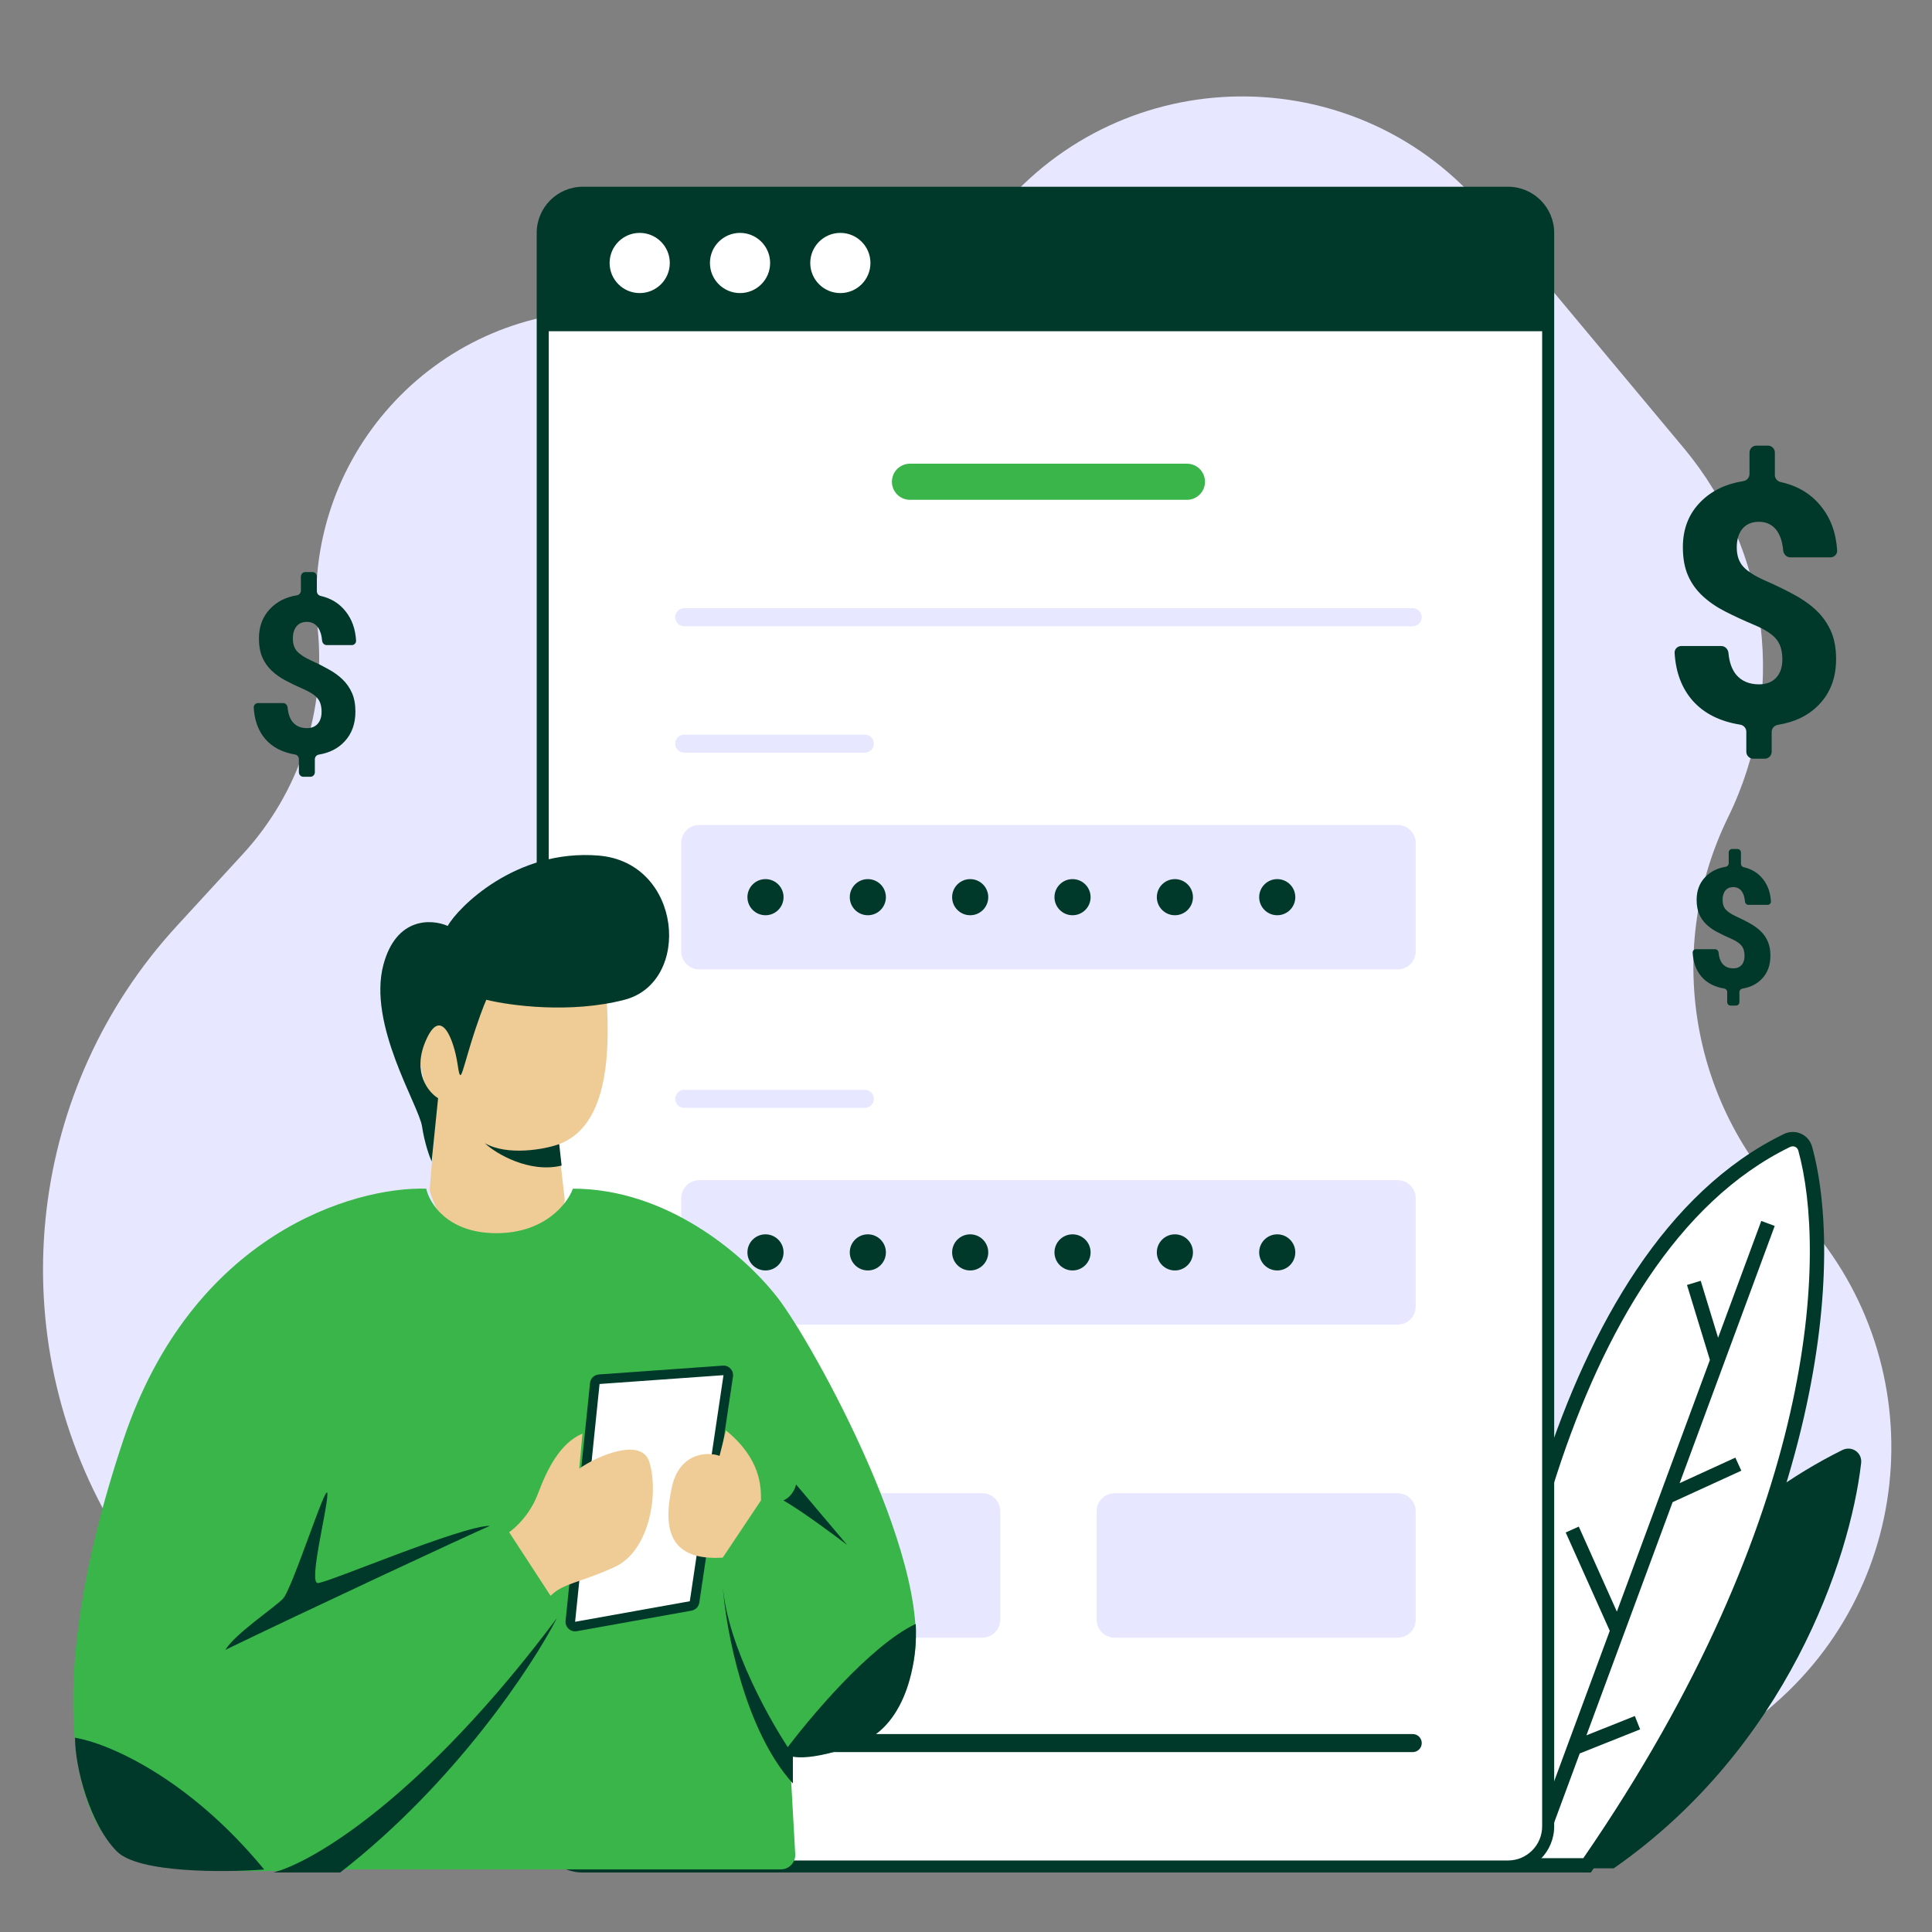 <svg xmlns="http://www.w3.org/2000/svg" xmlns:xlink="http://www.w3.org/1999/xlink" width="1080" zoomAndPan="magnify" viewBox="0 0 810 810" height="1080" preserveAspectRatio="xMidYMid meet" version="1.2"><rect x="0" y="0" width="810" height="810" fill="#808080" stroke="none"/><defs><clipPath id="a2db615a30"><path d="M 18 40 L 793 40 L 793 785.551 L 18 785.551 Z M 18 40 "/></clipPath><clipPath id="3b362e8100"><path d="M 618 474 L 765 474 L 765 785.551 L 618 785.551 Z M 618 474 "/></clipPath><clipPath id="3640173016"><path d="M 225 78 L 652 78 L 652 785.551 L 225 785.551 Z M 225 78 "/></clipPath><clipPath id="367229a440"><path d="M 114 678 L 234 678 L 234 785.551 L 114 785.551 Z M 114 678 "/></clipPath></defs><g id="cf526e783f"><g clip-rule="nonzero" clip-path="url(#a2db615a30)"><path style=" stroke:none;fill-rule:nonzero;fill:#e7e8ff;fill-opacity:1;" d="M 273.504 785.062 L 595.598 785.062 C 639.117 785.062 681.168 769.27 713.953 740.609 L 744.203 714.168 C 806.223 659.953 809.543 564.527 751.441 506.121 C 708.535 462.996 697.758 397.234 724.539 342.582 C 749.371 291.91 742.129 231.25 705.992 187.93 L 622.754 88.148 C 570.637 25.676 475.203 24.344 421.367 85.336 C 396.164 113.891 359.938 130.242 321.883 130.242 L 253.492 130.242 C 181.836 130.242 125.891 192.289 133.191 263.672 C 136.715 298.145 125.324 332.48 101.898 357.984 L 74.074 388.277 C 11.938 455.934 0.262 555.918 45.137 636.102 L 57.613 658.395 C 101.391 736.621 183.953 785.062 273.504 785.062 Z M 273.504 785.062 "/></g><path style=" stroke:none;fill-rule:nonzero;fill:#003829;fill-opacity:1;" d="M 772.371 607.953 C 686.129 650.816 650.27 742.285 644.246 783.297 L 676.578 783.297 C 749 732.781 775.594 654.051 780.293 613.406 C 780.805 608.996 776.336 605.98 772.371 607.953 Z M 772.371 607.953 "/><path style=" stroke:none;fill-rule:nonzero;fill:#ffffff;fill-opacity:1;" d="M 749.172 478.168 C 652.332 525.25 623.898 699.359 621.863 782.051 L 665.391 782.051 C 765.867 636.742 768.949 525.145 756.824 481.527 C 755.902 478.215 752.262 476.668 749.172 478.168 Z M 749.172 478.168 "/><g clip-rule="nonzero" clip-path="url(#3b362e8100)"><path style=" stroke:none;fill-rule:evenodd;fill:#003829;fill-opacity:1;" d="M 753.93 482.336 C 753.535 480.918 751.965 480.156 750.484 480.875 C 703.211 503.859 672.227 558.129 652.82 617.691 C 633.938 675.641 626.258 737.859 624.953 779.043 L 663.812 779.043 C 763.062 634.879 765.715 524.727 753.93 482.336 Z M 747.859 475.461 C 752.555 473.18 758.27 475.516 759.715 480.723 C 772.145 525.43 768.688 637.949 667.859 783.766 L 666.961 785.062 L 618.789 785.062 L 618.863 781.977 C 619.887 740.406 627.535 675.906 647.109 615.82 C 666.641 555.883 698.293 499.559 747.859 475.461 Z M 747.859 475.461 "/></g><path style=" stroke:none;fill-rule:evenodd;fill:#003829;fill-opacity:1;" d="M 744.059 513.98 L 704.199 621.812 L 727.559 611.117 L 730.055 616.594 L 701.254 629.777 L 665.113 727.543 L 685.418 719.453 L 687.637 725.043 L 662.305 735.141 L 644.578 783.098 L 638.945 781.008 L 674.902 683.734 L 656.43 642.496 L 661.91 640.031 L 677.879 675.684 L 716.887 570.156 L 707.281 538.734 L 713.027 536.973 L 720.324 560.855 L 738.426 511.891 Z M 744.059 513.98 "/><path style=" stroke:none;fill-rule:nonzero;fill:#ffffff;fill-opacity:1;" d="M 227.543 97.656 C 227.543 88.355 235.082 80.816 244.383 80.816 L 632.238 80.816 C 641.539 80.816 649.078 88.355 649.078 97.656 L 649.078 765.695 C 649.078 774.996 641.539 782.535 632.238 782.535 L 244.383 782.535 C 235.082 782.535 227.543 774.996 227.543 765.695 Z M 227.543 97.656 "/><g clip-rule="nonzero" clip-path="url(#3640173016)"><path style=" stroke:none;fill-rule:evenodd;fill:#003829;fill-opacity:1;" d="M 225.016 97.656 C 225.016 86.965 233.688 78.293 244.383 78.293 L 632.238 78.293 C 642.93 78.293 651.602 86.965 651.602 97.656 L 651.602 765.695 C 651.602 776.391 642.93 785.062 632.238 785.062 L 244.383 785.062 C 233.688 785.062 225.016 776.391 225.016 765.695 Z M 244.383 83.34 C 236.473 83.34 230.066 89.75 230.066 97.656 L 230.066 765.695 C 230.066 773.602 236.473 780.012 244.383 780.012 L 632.238 780.012 C 640.145 780.012 646.555 773.602 646.555 765.695 L 646.555 97.656 C 646.555 89.75 640.145 83.34 632.238 83.34 Z M 244.383 83.34 "/></g><path style=" stroke:none;fill-rule:nonzero;fill:#003829;fill-opacity:1;" d="M 227.543 97.656 C 227.543 88.355 235.082 80.816 244.383 80.816 L 632.238 80.816 C 641.539 80.816 649.078 88.355 649.078 97.656 L 649.078 138.875 L 227.543 138.875 Z M 227.543 97.656 "/><path style=" stroke:none;fill-rule:nonzero;fill:#ffffff;fill-opacity:1;" d="M 280.816 110.258 C 280.816 117.227 275.168 122.875 268.199 122.875 C 261.23 122.875 255.582 117.227 255.582 110.258 C 255.582 103.289 261.23 97.641 268.199 97.641 C 275.168 97.641 280.816 103.289 280.816 110.258 Z M 280.816 110.258 "/><path style=" stroke:none;fill-rule:nonzero;fill:#e7e8ff;fill-opacity:1;" d="M 285.598 353.43 C 285.598 349.246 288.988 345.855 293.168 345.855 L 585.973 345.855 C 590.156 345.855 593.547 349.246 593.547 353.43 L 593.547 398.863 C 593.547 403.043 590.156 406.434 585.973 406.434 L 293.168 406.434 C 288.988 406.434 285.598 403.043 285.598 398.863 Z M 285.598 353.43 "/><path style=" stroke:none;fill-rule:nonzero;fill:#ffffff;fill-opacity:1;" d="M 322.879 110.258 C 322.879 117.227 317.23 122.875 310.262 122.875 C 303.293 122.875 297.645 117.227 297.645 110.258 C 297.645 103.289 303.293 97.641 310.262 97.641 C 317.23 97.641 322.879 103.289 322.879 110.258 Z M 322.879 110.258 "/><path style=" stroke:none;fill-rule:nonzero;fill:#e7e8ff;fill-opacity:1;" d="M 285.598 502.355 C 285.598 498.172 288.988 494.781 293.168 494.781 L 585.973 494.781 C 590.156 494.781 593.547 498.172 593.547 502.355 L 593.547 547.789 C 593.547 551.969 590.156 555.363 585.973 555.363 L 293.168 555.363 C 288.988 555.363 285.598 551.969 285.598 547.789 Z M 285.598 502.355 "/><path style=" stroke:none;fill-rule:nonzero;fill:#e7e8ff;fill-opacity:1;" d="M 285.598 633.609 C 285.598 629.43 288.988 626.039 293.168 626.039 L 411.805 626.039 C 415.988 626.039 419.379 629.43 419.379 633.609 L 419.379 679.047 C 419.379 683.227 415.988 686.617 411.805 686.617 L 293.168 686.617 C 288.988 686.617 285.598 683.227 285.598 679.047 Z M 285.598 633.609 "/><path style=" stroke:none;fill-rule:nonzero;fill:#e7e8ff;fill-opacity:1;" d="M 459.766 633.609 C 459.766 629.43 463.156 626.039 467.336 626.039 L 585.973 626.039 C 590.156 626.039 593.547 629.43 593.547 633.609 L 593.547 679.047 C 593.547 683.227 590.156 686.617 585.973 686.617 L 467.336 686.617 C 463.156 686.617 459.766 683.227 459.766 679.047 Z M 459.766 633.609 "/><path style=" stroke:none;fill-rule:nonzero;fill:#003829;fill-opacity:1;" d="M 328.508 376.145 C 328.508 380.328 325.117 383.719 320.934 383.719 C 316.754 383.719 313.363 380.328 313.363 376.145 C 313.363 371.965 316.754 368.574 320.934 368.574 C 325.117 368.574 328.508 371.965 328.508 376.145 Z M 328.508 376.145 "/><path style=" stroke:none;fill-rule:nonzero;fill:#003829;fill-opacity:1;" d="M 328.508 525.07 C 328.508 529.254 325.117 532.645 320.934 532.645 C 316.754 532.645 313.363 529.254 313.363 525.07 C 313.363 520.891 316.754 517.5 320.934 517.5 C 325.117 517.5 328.508 520.891 328.508 525.07 Z M 328.508 525.07 "/><path style=" stroke:none;fill-rule:nonzero;fill:#003829;fill-opacity:1;" d="M 371.418 376.145 C 371.418 380.328 368.031 383.719 363.848 383.719 C 359.664 383.719 356.273 380.328 356.273 376.145 C 356.273 371.965 359.664 368.574 363.848 368.574 C 368.031 368.574 371.418 371.965 371.418 376.145 Z M 371.418 376.145 "/><path style=" stroke:none;fill-rule:nonzero;fill:#003829;fill-opacity:1;" d="M 371.418 525.07 C 371.418 529.254 368.031 532.645 363.848 532.645 C 359.664 532.645 356.273 529.254 356.273 525.07 C 356.273 520.891 359.664 517.5 363.848 517.5 C 368.031 517.5 371.418 520.891 371.418 525.07 Z M 371.418 525.07 "/><path style=" stroke:none;fill-rule:nonzero;fill:#003829;fill-opacity:1;" d="M 414.328 376.145 C 414.328 380.328 410.938 383.719 406.758 383.719 C 402.574 383.719 399.184 380.328 399.184 376.145 C 399.184 371.965 402.574 368.574 406.758 368.574 C 410.938 368.574 414.328 371.965 414.328 376.145 Z M 414.328 376.145 "/><path style=" stroke:none;fill-rule:nonzero;fill:#003829;fill-opacity:1;" d="M 414.328 525.07 C 414.328 529.254 410.938 532.645 406.758 532.645 C 402.574 532.645 399.184 529.254 399.184 525.07 C 399.184 520.891 402.574 517.5 406.758 517.5 C 410.938 517.5 414.328 520.891 414.328 525.07 Z M 414.328 525.07 "/><path style=" stroke:none;fill-rule:nonzero;fill:#003829;fill-opacity:1;" d="M 457.238 376.145 C 457.238 380.328 453.852 383.719 449.668 383.719 C 445.484 383.719 442.094 380.328 442.094 376.145 C 442.094 371.965 445.484 368.574 449.668 368.574 C 453.852 368.574 457.238 371.965 457.238 376.145 Z M 457.238 376.145 "/><path style=" stroke:none;fill-rule:nonzero;fill:#003829;fill-opacity:1;" d="M 457.238 525.07 C 457.238 529.254 453.852 532.645 449.668 532.645 C 445.484 532.645 442.094 529.254 442.094 525.07 C 442.094 520.891 445.484 517.5 449.668 517.5 C 453.852 517.5 457.238 520.891 457.238 525.07 Z M 457.238 525.07 "/><path style=" stroke:none;fill-rule:nonzero;fill:#003829;fill-opacity:1;" d="M 500.152 376.145 C 500.152 380.328 496.762 383.719 492.578 383.719 C 488.398 383.719 485.008 380.328 485.008 376.145 C 485.008 371.965 488.398 368.574 492.578 368.574 C 496.762 368.574 500.152 371.965 500.152 376.145 Z M 500.152 376.145 "/><path style=" stroke:none;fill-rule:nonzero;fill:#003829;fill-opacity:1;" d="M 500.152 525.07 C 500.152 529.254 496.762 532.645 492.578 532.645 C 488.398 532.645 485.008 529.254 485.008 525.07 C 485.008 520.891 488.398 517.5 492.578 517.5 C 496.762 517.5 500.152 520.891 500.152 525.07 Z M 500.152 525.07 "/><path style=" stroke:none;fill-rule:nonzero;fill:#003829;fill-opacity:1;" d="M 543.062 376.145 C 543.062 380.328 539.672 383.719 535.488 383.719 C 531.309 383.719 527.918 380.328 527.918 376.145 C 527.918 371.965 531.309 368.574 535.488 368.574 C 539.672 368.574 543.062 371.965 543.062 376.145 Z M 543.062 376.145 "/><path style=" stroke:none;fill-rule:nonzero;fill:#003829;fill-opacity:1;" d="M 543.062 525.07 C 543.062 529.254 539.672 532.645 535.488 532.645 C 531.309 532.645 527.918 529.254 527.918 525.07 C 527.918 520.891 531.309 517.5 535.488 517.5 C 539.672 517.5 543.062 520.891 543.062 525.07 Z M 543.062 525.07 "/><path style=" stroke:none;fill-rule:nonzero;fill:#ffffff;fill-opacity:1;" d="M 364.938 110.258 C 364.938 117.227 359.289 122.875 352.32 122.875 C 345.352 122.875 339.703 117.227 339.703 110.258 C 339.703 103.289 345.352 97.641 352.32 97.641 C 359.289 97.641 364.938 103.289 364.938 110.258 Z M 364.938 110.258 "/><path style=" stroke:none;fill-rule:nonzero;fill:#39b54a;fill-opacity:1;" d="M 373.941 201.977 C 373.941 197.797 377.332 194.406 381.516 194.406 L 497.629 194.406 C 501.809 194.406 505.199 197.797 505.199 201.977 C 505.199 206.16 501.809 209.551 497.629 209.551 L 381.516 209.551 C 377.332 209.551 373.941 206.16 373.941 201.977 Z M 373.941 201.977 "/><path style=" stroke:none;fill-rule:nonzero;fill:#e7e8ff;fill-opacity:1;" d="M 283.074 258.773 C 283.074 256.68 284.77 254.984 286.859 254.984 L 592.285 254.984 C 594.375 254.984 596.07 256.68 596.07 258.773 C 596.07 260.863 594.375 262.559 592.285 262.559 L 286.859 262.559 C 284.77 262.559 283.074 260.863 283.074 258.773 Z M 283.074 258.773 "/><path style=" stroke:none;fill-rule:nonzero;fill:#003829;fill-opacity:1;" d="M 283.074 730.789 C 283.074 728.699 284.77 727.008 286.859 727.008 L 592.285 727.008 C 594.375 727.008 596.07 728.699 596.07 730.789 C 596.07 732.883 594.375 734.578 592.285 734.578 L 286.859 734.578 C 284.77 734.578 283.074 732.883 283.074 730.789 Z M 283.074 730.789 "/><path style=" stroke:none;fill-rule:nonzero;fill:#e7e8ff;fill-opacity:1;" d="M 283.074 311.777 C 283.074 309.688 284.77 307.992 286.859 307.992 L 362.582 307.992 C 364.676 307.992 366.371 309.688 366.371 311.777 C 366.371 313.871 364.676 315.566 362.582 315.566 L 286.859 315.566 C 284.77 315.566 283.074 313.871 283.074 311.777 Z M 283.074 311.777 "/><path style=" stroke:none;fill-rule:nonzero;fill:#e7e8ff;fill-opacity:1;" d="M 283.074 460.707 C 283.074 458.613 284.77 456.918 286.859 456.918 L 362.582 456.918 C 364.676 456.918 366.371 458.613 366.371 460.707 C 366.371 462.797 364.676 464.492 362.582 464.492 L 286.859 464.492 C 284.77 464.492 283.074 462.797 283.074 460.707 Z M 283.074 460.707 "/><path style=" stroke:none;fill-rule:nonzero;fill:#efcb96;fill-opacity:1;" d="M 194.871 391.984 C 163.754 413.934 176.832 452.961 182.695 468.082 L 180.125 498.938 C 182.785 508.652 192.434 528.082 209.754 528.082 C 227.07 528.082 235.008 511.496 236.809 503.203 L 234.102 479.789 C 254.395 472.473 255.75 443.203 254.395 419.789 C 252.789 391.984 222.277 372.648 194.871 391.984 Z M 194.871 391.984 "/><path style=" stroke:none;fill-rule:nonzero;fill:#39b54a;fill-opacity:1;" d="M 208.102 517.023 C 228.422 517.023 237.957 504.578 240.188 498.355 C 278.949 498.355 311.035 525.027 325.738 543.695 C 340.441 562.363 395.25 661.047 381.883 701.051 C 371.188 733.055 345.344 737.945 331.086 735.723 L 333.406 777.387 C 333.598 780.828 330.852 783.727 327.391 783.727 L 131.906 783.727 C 111.41 785.062 66.672 785.594 51.703 777.059 C 32.988 766.391 15.609 711.719 51.703 603.703 C 80.574 517.293 148.395 497.469 178.695 498.355 C 180.031 504.578 187.785 517.023 208.102 517.023 Z M 208.102 517.023 "/><path style=" stroke:none;fill-rule:nonzero;fill:#003829;fill-opacity:1;" d="M 110.758 783.805 C 78.527 744.625 44.457 730.645 31.449 728.551 C 31.449 741.109 37.742 764.969 49.07 776.27 C 58.137 785.312 93.973 785.062 110.758 783.805 Z M 110.758 783.805 "/><path style=" stroke:none;fill-rule:nonzero;fill:#003829;fill-opacity:1;" d="M 360.012 731.062 C 381.16 723.023 384.77 694.223 383.93 680.828 C 364.797 689.871 339.031 720.598 328.539 734.828 C 330.219 736.922 338.863 739.098 360.012 731.062 Z M 360.012 731.062 "/><path style=" stroke:none;fill-rule:nonzero;fill:#003829;fill-opacity:1;" d="M 205.43 639.707 C 196.074 643.707 126.562 676.156 94.48 691.715 C 98.488 685.047 114.531 674.379 118.543 670.379 C 122.551 666.379 137.258 619.707 137.258 626.375 C 137.258 633.039 129.234 663.711 133.246 663.711 C 137.258 663.711 193.398 639.707 205.43 639.707 Z M 205.43 639.707 "/><g clip-rule="nonzero" clip-path="url(#367229a440)"><path style=" stroke:none;fill-rule:nonzero;fill:#003829;fill-opacity:1;" d="M 233.504 678.379 C 176.824 754.125 130.574 781.062 114.531 785.062 L 142.602 785.062 C 190.727 747.723 223.254 698.383 233.504 678.379 Z M 233.504 678.379 "/></g><path style=" stroke:none;fill-rule:nonzero;fill:#003829;fill-opacity:1;" d="M 303.012 665.047 C 305.152 690.648 323.512 722.828 332.422 735.723 L 332.422 747.723 C 312.105 725.32 304.348 683.27 303.012 665.047 Z M 303.012 665.047 "/><path style=" stroke:none;fill-rule:nonzero;fill:#003829;fill-opacity:1;" d="M 328.414 629.039 C 335.898 633.309 349.355 643.266 355.148 647.711 L 333.762 622.375 C 332.691 626.641 329.75 628.598 328.414 629.039 Z M 328.414 629.039 "/><path style=" stroke:none;fill-rule:nonzero;fill:#ffffff;fill-opacity:1;" d="M 249.371 580.039 L 239.121 679.734 C 238.984 681.059 240.16 682.145 241.473 681.91 L 289.562 673.301 C 290.41 673.148 291.066 672.473 291.195 671.625 L 305.316 576.836 C 305.508 575.57 304.469 574.453 303.191 574.543 L 251.227 578.246 C 250.254 578.316 249.469 579.07 249.371 580.039 Z M 249.371 580.039 "/><path style=" stroke:none;fill-rule:evenodd;fill:#003829;fill-opacity:1;" d="M 303.047 572.547 C 305.609 572.363 307.684 574.598 307.305 577.133 L 293.18 671.918 C 292.926 673.617 291.613 674.969 289.918 675.27 L 241.828 683.883 C 239.199 684.352 236.852 682.18 237.121 679.531 L 247.375 579.836 C 247.57 577.902 249.137 576.387 251.082 576.25 Z M 303.332 576.543 L 251.367 580.246 L 241.117 679.941 L 289.207 671.328 Z M 303.332 576.543 "/><path style=" stroke:none;fill-rule:nonzero;fill:#efcb96;fill-opacity:1;" d="M 319.055 629.039 L 303.012 653.043 C 281.625 654.379 277.617 642.375 281.625 623.707 C 284.836 608.77 296.777 608.594 301.676 610.371 L 304.352 599.703 C 319.055 611.703 319.055 623.262 319.055 629.039 Z M 319.055 629.039 "/><path style=" stroke:none;fill-rule:nonzero;fill:#003829;fill-opacity:1;" d="M 183.672 460.43 L 180.977 486.965 C 180.078 485 178.012 479.301 176.934 472.223 C 175.586 463.379 154.02 429.477 160.762 404.414 C 166.152 384.367 180.977 385.25 187.715 388.199 C 191.758 380.828 216.02 355.77 251.062 358.715 C 286.105 361.664 290.148 411.785 261.844 419.156 C 239.203 425.051 213.773 421.613 203.891 419.156 C 202.992 421.121 200.387 427.707 197.152 438.32 C 193.105 451.586 193.105 454.535 191.758 445.691 C 190.41 436.844 185.02 420.629 178.281 436.844 C 172.891 449.816 179.629 457.973 183.672 460.43 Z M 183.672 460.43 "/><path style=" stroke:none;fill-rule:nonzero;fill:#003829;fill-opacity:1;" d="M 203.25 479.258 C 212.527 484.703 228.441 481.926 234.453 479.656 L 235.457 488.672 C 222.062 491.938 207.973 483.797 203.25 479.258 Z M 203.25 479.258 "/><path style=" stroke:none;fill-rule:nonzero;fill:#efcb96;fill-opacity:1;" d="M 225.48 626.375 C 222.273 634.906 216.125 640.598 213.449 642.375 L 230.828 669.047 C 236.176 663.711 242.859 663.711 257.562 657.043 C 272.266 650.375 276.277 626.375 272.266 613.039 C 269.059 602.371 250.434 610.371 242.859 615.707 L 244.195 601.035 C 234.84 605.035 229.492 615.707 225.48 626.375 Z M 225.48 626.375 "/><path style=" stroke:none;fill-rule:nonzero;fill:#003829;fill-opacity:1;" d="M 747.262 276.43 C 747.262 272.797 746.395 269.945 744.652 267.879 C 742.914 265.809 739.863 263.852 735.496 262.016 C 731.129 260.176 727.098 258.312 723.398 256.426 C 719.699 254.543 716.512 252.355 713.836 249.875 C 711.164 247.391 709.113 244.52 707.688 241.254 C 706.262 237.988 705.551 234.031 705.551 229.391 C 705.551 221.617 708.09 215.227 713.168 210.215 C 717.715 205.691 723.617 202.855 730.871 201.719 C 732.352 201.484 733.492 200.242 733.492 198.738 L 733.492 189.75 C 733.492 188.137 734.793 186.832 736.398 186.832 L 741.211 186.832 C 742.816 186.832 744.121 188.137 744.121 189.75 L 744.121 199.156 C 744.121 200.598 745.176 201.809 746.578 202.113 C 753.57 203.641 759.145 206.961 763.305 212.078 C 767.453 217.09 769.762 223.316 770.23 230.75 C 770.336 232.359 769.023 233.668 767.414 233.668 L 750.637 233.668 C 749.031 233.668 747.75 232.355 747.605 230.75 C 747.309 227.363 746.457 224.656 745.055 222.629 C 743.273 220.055 740.73 218.766 737.434 218.766 C 734.492 218.766 732.199 219.734 730.551 221.664 C 728.945 223.551 728.145 226.172 728.145 229.527 C 728.145 232.93 729.078 235.645 730.949 237.668 C 732.82 239.645 735.832 241.551 739.973 243.391 C 744.121 245.184 748.02 247.07 751.672 249.047 C 755.371 250.98 758.559 253.184 761.23 255.668 C 763.906 258.152 766 261.047 767.516 264.359 C 769.031 267.672 769.789 271.648 769.789 276.293 C 769.789 284.156 767.359 290.57 762.504 295.535 C 758.203 299.969 752.5 302.754 745.395 303.891 C 743.918 304.125 742.781 305.371 742.781 306.867 L 742.781 315.172 C 742.781 316.781 741.48 318.09 739.875 318.09 L 735.059 318.09 C 733.457 318.09 732.152 316.781 732.152 315.172 L 732.152 306.773 C 732.152 305.285 731.031 304.043 729.566 303.812 C 721.105 302.461 714.504 299.148 709.762 293.879 C 705.129 288.648 702.574 281.941 702.09 273.758 C 701.996 272.152 703.309 270.844 704.914 270.844 L 721.625 270.844 C 723.23 270.844 724.512 272.152 724.66 273.758 C 725.008 277.59 726.082 280.621 727.875 282.844 C 730.148 285.559 733.359 286.914 737.5 286.914 C 740.531 286.914 742.914 285.996 744.652 284.156 C 746.395 282.27 747.262 279.695 747.262 276.43 Z M 747.262 276.43 "/><path style=" stroke:none;fill-rule:nonzero;fill:#003829;fill-opacity:1;" d="M 134.824 298.422 C 134.824 296.047 134.277 294.184 133.184 292.832 C 132.09 291.477 130.168 290.199 127.418 288.996 C 124.668 287.793 122.129 286.578 119.801 285.344 C 117.469 284.113 115.465 282.684 113.781 281.059 C 112.098 279.438 110.805 277.559 109.91 275.422 C 109.012 273.289 108.562 270.703 108.562 267.664 C 108.562 262.586 110.16 258.406 113.359 255.129 C 116.223 252.168 119.938 250.316 124.508 249.574 C 125.438 249.422 126.156 248.609 126.156 247.625 L 126.156 241.75 C 126.156 240.695 126.973 239.84 127.984 239.84 L 131.016 239.84 C 132.027 239.84 132.848 240.695 132.848 241.75 L 132.848 247.898 C 132.848 248.84 133.512 249.633 134.395 249.832 C 138.797 250.832 142.309 253 144.926 256.348 C 147.539 259.625 148.992 263.695 149.289 268.555 C 149.352 269.605 148.527 270.461 147.516 270.461 L 136.949 270.461 C 135.938 270.461 135.133 269.605 135.043 268.555 C 134.855 266.34 134.32 264.57 133.438 263.246 C 132.312 261.562 130.715 260.723 128.637 260.723 C 126.785 260.723 125.34 261.352 124.305 262.613 C 123.293 263.848 122.789 265.562 122.789 267.758 C 122.789 269.98 123.375 271.754 124.555 273.078 C 125.734 274.371 127.629 275.617 130.238 276.82 C 132.848 277.992 135.301 279.227 137.602 280.52 C 139.934 281.781 141.938 283.223 143.621 284.848 C 145.305 286.473 146.625 288.367 147.578 290.531 C 148.531 292.695 149.008 295.297 149.008 298.332 C 149.008 303.473 147.48 307.668 144.422 310.914 C 141.715 313.812 138.125 315.637 133.648 316.379 C 132.719 316.531 132.004 317.344 132.004 318.324 L 132.004 323.754 C 132.004 324.809 131.188 325.66 130.176 325.66 L 127.145 325.66 C 126.133 325.66 125.312 324.809 125.312 323.754 L 125.312 318.266 C 125.312 317.289 124.609 316.477 123.684 316.324 C 118.355 315.441 114.199 313.277 111.215 309.832 C 108.297 306.41 106.688 302.027 106.383 296.676 C 106.324 295.625 107.152 294.77 108.16 294.77 L 118.684 294.77 C 119.695 294.77 120.504 295.625 120.594 296.676 C 120.812 299.184 121.488 301.164 122.621 302.617 C 124.051 304.391 126.07 305.277 128.68 305.277 C 130.59 305.277 132.09 304.676 133.184 303.473 C 134.277 302.242 134.824 300.559 134.824 298.422 Z M 134.824 298.422 "/><path style=" stroke:none;fill-rule:nonzero;fill:#003829;fill-opacity:1;" d="M 731.41 400.75 C 731.41 398.934 730.988 397.508 730.152 396.477 C 729.316 395.441 727.848 394.461 725.746 393.543 C 723.641 392.621 721.699 391.691 719.918 390.75 C 718.137 389.809 716.605 388.715 715.316 387.473 C 714.031 386.23 713.043 384.793 712.355 383.164 C 711.668 381.531 711.324 379.551 711.324 377.23 C 711.324 373.348 712.547 370.148 714.996 367.645 C 717.184 365.379 720.023 363.965 723.52 363.395 C 724.23 363.281 724.777 362.656 724.777 361.906 L 724.777 357.41 C 724.777 356.605 725.406 355.953 726.18 355.953 L 728.496 355.953 C 729.27 355.953 729.898 356.605 729.898 357.41 L 729.898 362.113 C 729.898 362.836 730.402 363.441 731.078 363.594 C 734.449 364.355 737.133 366.016 739.133 368.574 C 741.133 371.082 742.242 374.191 742.469 377.91 C 742.52 378.715 741.887 379.367 741.113 379.367 L 733.035 379.367 C 732.262 379.367 731.645 378.715 731.574 377.91 C 731.434 376.215 731.023 374.863 730.348 373.852 C 729.488 372.562 728.266 371.922 726.676 371.922 C 725.262 371.922 724.156 372.402 723.363 373.367 C 722.59 374.309 722.203 375.621 722.203 377.297 C 722.203 379 722.652 380.355 723.555 381.367 C 724.457 382.359 725.906 383.312 727.902 384.23 C 729.898 385.129 731.773 386.07 733.535 387.059 C 735.316 388.023 736.848 389.129 738.137 390.371 C 739.426 391.609 740.434 393.059 741.16 394.715 C 741.891 396.371 742.254 398.359 742.254 400.684 C 742.254 404.613 741.086 407.82 738.746 410.305 C 736.68 412.52 733.934 413.914 730.512 414.48 C 729.801 414.598 729.254 415.219 729.254 415.969 L 729.254 420.121 C 729.254 420.926 728.625 421.582 727.855 421.582 L 725.535 421.582 C 724.762 421.582 724.137 420.926 724.137 420.121 L 724.137 415.922 C 724.137 415.18 723.598 414.559 722.891 414.441 C 718.816 413.766 715.637 412.109 713.355 409.477 C 711.121 406.859 709.895 403.508 709.66 399.414 C 709.613 398.609 710.246 397.957 711.02 397.957 L 719.066 397.957 C 719.84 397.957 720.457 398.609 720.527 399.414 C 720.695 401.332 721.211 402.848 722.074 403.957 C 723.168 405.312 724.715 405.992 726.711 405.992 C 728.168 405.992 729.316 405.531 730.152 404.613 C 730.988 403.672 731.41 402.383 731.41 400.75 Z M 731.41 400.75 "/></g></svg>